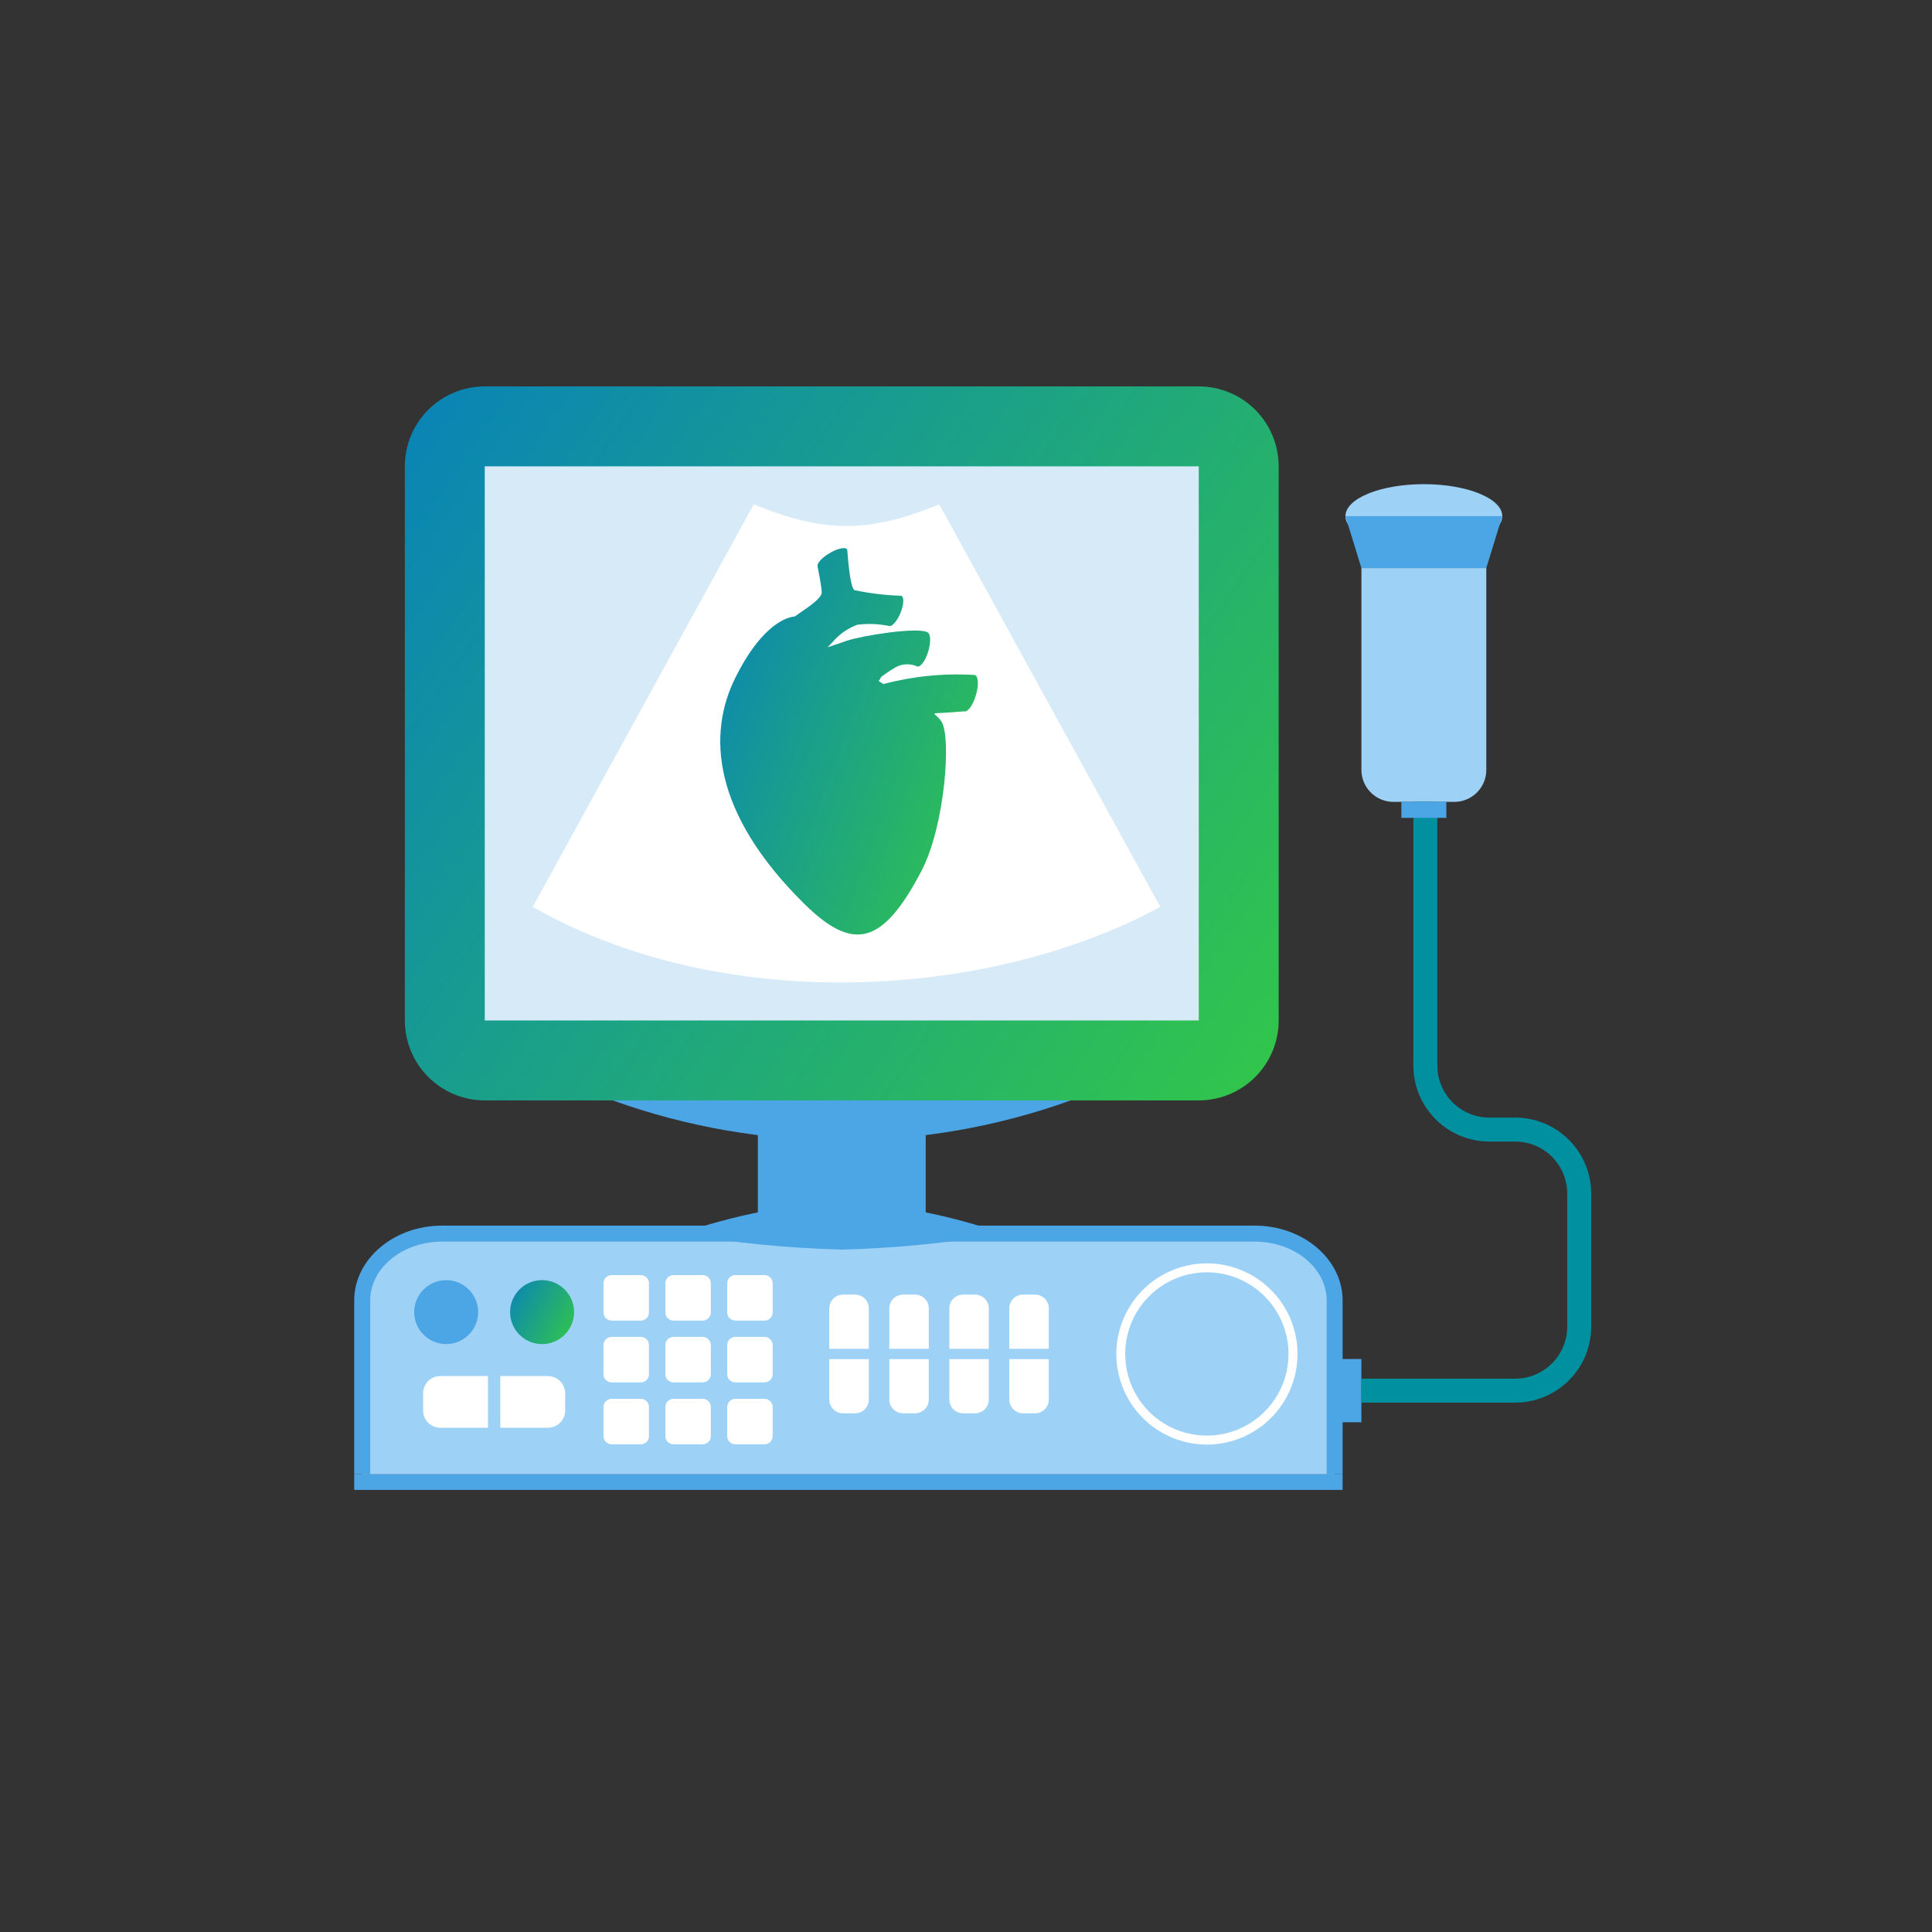 <svg width="80" height="80" viewBox="0 0 80 80" fill="none" xmlns="http://www.w3.org/2000/svg">
<rect x="0" y="0" width="80" height="80" fill="#333333" stroke="none"/>
<g clip-path="url(#clip0_1539_55412)">
<path d="M60.221 33.204H57.697C57.346 33.204 57.01 33.064 56.761 32.816C56.513 32.568 56.373 32.231 56.373 31.88V23.523H61.544V31.88C61.544 32.054 61.51 32.226 61.444 32.387C61.377 32.547 61.279 32.693 61.157 32.816C61.034 32.939 60.888 33.037 60.727 33.103C60.567 33.17 60.394 33.204 60.221 33.204Z" fill="#9DD1F6"/>
<path d="M62.206 21.372C62.206 22.104 60.753 22.696 58.959 22.696C57.165 22.696 55.712 22.104 55.712 21.372C55.712 20.641 57.165 20.048 58.959 20.048C60.753 20.048 62.206 20.641 62.206 21.372Z" fill="#9DD1F6"/>
<path d="M56.373 56.273H55.264V58.893H56.373V56.273Z" fill="#4CA5E5"/>
<path d="M14.998 61.05V53.851C14.998 52.322 16.479 51.082 18.307 51.082H51.954C53.782 51.082 55.264 52.322 55.264 53.851V61.05H14.998Z" fill="#9DD1F6"/>
<path d="M38.331 45.564H31.381V51.081H38.331V45.564Z" fill="#4CA5E5"/>
<path d="M41.529 51.081C39.324 51.464 37.094 51.685 34.856 51.743C32.618 51.685 30.387 51.464 28.182 51.081C30.333 50.328 32.58 49.882 34.856 49.757C37.132 49.882 39.378 50.328 41.529 51.081Z" fill="#4CA5E5"/>
<path d="M44.342 45.564C38.21 47.771 31.501 47.771 25.368 45.564C31.501 43.359 38.21 43.359 44.342 45.564Z" fill="#4CA5E5"/>
<path d="M55.595 61.048H54.933V53.849C54.933 52.506 53.596 51.412 51.954 51.412H18.307C16.665 51.412 15.329 52.506 15.329 53.849V61.048H14.667V53.849C14.667 52.141 16.301 50.75 18.307 50.75H51.954C53.962 50.75 55.595 52.141 55.595 53.849V61.048Z" fill="#4CA5E5"/>
<path d="M55.595 61.048H54.933H15.329H14.667V61.693H55.595V61.048Z" fill="#4CA5E5"/>
<path d="M19.799 54.331C19.799 54.593 19.722 54.849 19.576 55.067C19.431 55.284 19.224 55.454 18.982 55.554C18.741 55.655 18.474 55.681 18.218 55.63C17.961 55.579 17.725 55.453 17.54 55.268C17.354 55.083 17.228 54.847 17.177 54.59C17.126 54.333 17.152 54.067 17.252 53.825C17.352 53.583 17.522 53.376 17.74 53.231C17.957 53.085 18.213 53.008 18.475 53.008C18.649 53.007 18.821 53.042 18.982 53.108C19.142 53.175 19.288 53.272 19.412 53.395C19.535 53.518 19.632 53.664 19.699 53.825C19.765 53.985 19.799 54.157 19.799 54.331Z" fill="#4CA5E5"/>
<path d="M23.771 54.331C23.771 54.593 23.693 54.849 23.548 55.066C23.402 55.284 23.196 55.454 22.954 55.554C22.712 55.655 22.446 55.681 22.189 55.63C21.933 55.579 21.697 55.453 21.511 55.268C21.326 55.083 21.2 54.847 21.149 54.591C21.097 54.334 21.123 54.068 21.223 53.826C21.323 53.584 21.493 53.377 21.71 53.231C21.928 53.086 22.183 53.008 22.445 53.008C22.797 53.007 23.133 53.147 23.382 53.395C23.631 53.643 23.77 53.98 23.771 54.331Z" fill="url(#paint0_linear_1539_55412)"/>
<path d="M22.691 59.12H20.715V56.98H22.691C22.88 56.981 23.061 57.056 23.195 57.189C23.328 57.323 23.403 57.504 23.404 57.693V58.407C23.403 58.596 23.328 58.777 23.195 58.911C23.061 59.044 22.88 59.12 22.691 59.12Z" fill="white"/>
<path d="M18.231 59.12H20.206V56.979H18.231C18.042 56.979 17.861 57.055 17.727 57.188C17.594 57.322 17.519 57.504 17.519 57.693V58.406C17.519 58.5 17.537 58.593 17.573 58.679C17.608 58.766 17.661 58.845 17.727 58.911C17.793 58.977 17.872 59.03 17.958 59.066C18.045 59.101 18.137 59.12 18.231 59.12Z" fill="white"/>
<path d="M43.428 54.203V55.852H41.792V54.203C41.785 54.052 41.839 53.904 41.941 53.792C42.044 53.681 42.186 53.614 42.337 53.607H42.883C43.034 53.614 43.176 53.681 43.279 53.792C43.381 53.904 43.435 54.052 43.428 54.203Z" fill="white"/>
<path d="M43.428 57.927V56.277H41.792V57.927C41.785 58.078 41.84 58.225 41.942 58.337C42.044 58.448 42.186 58.515 42.337 58.522H42.883C43.034 58.515 43.176 58.448 43.278 58.337C43.381 58.226 43.434 58.078 43.428 57.927Z" fill="white"/>
<path d="M40.945 54.203V55.852H39.309V54.203C39.302 54.052 39.356 53.904 39.458 53.793C39.56 53.681 39.702 53.614 39.853 53.607H40.4C40.551 53.614 40.693 53.681 40.796 53.792C40.898 53.904 40.952 54.052 40.945 54.203Z" fill="white"/>
<path d="M40.944 57.927V56.277H39.309V57.927C39.302 58.078 39.356 58.225 39.458 58.337C39.56 58.448 39.702 58.514 39.853 58.522H40.4C40.551 58.515 40.693 58.448 40.795 58.337C40.897 58.225 40.95 58.078 40.944 57.927Z" fill="white"/>
<path d="M38.46 54.203V55.852H36.824V54.203C36.817 54.052 36.871 53.904 36.973 53.792C37.075 53.681 37.218 53.614 37.369 53.607H37.916C38.067 53.614 38.209 53.681 38.311 53.793C38.413 53.904 38.467 54.052 38.46 54.203Z" fill="white"/>
<path d="M38.459 57.927V56.277H36.824V57.927C36.817 58.078 36.871 58.225 36.974 58.337C37.076 58.448 37.218 58.515 37.369 58.522H37.915C38.066 58.515 38.208 58.448 38.31 58.337C38.412 58.225 38.465 58.078 38.459 57.927Z" fill="white"/>
<path d="M35.976 54.203V55.852H34.339V54.203C34.333 54.052 34.386 53.904 34.489 53.792C34.591 53.681 34.733 53.614 34.885 53.607H35.432C35.583 53.614 35.725 53.681 35.827 53.793C35.929 53.904 35.983 54.052 35.976 54.203Z" fill="white"/>
<path d="M35.976 57.927V56.277H34.339V57.927C34.333 58.078 34.387 58.225 34.489 58.337C34.592 58.448 34.734 58.515 34.885 58.522H35.432C35.583 58.514 35.724 58.448 35.826 58.337C35.928 58.225 35.982 58.078 35.976 57.927Z" fill="white"/>
<path d="M20.073 16H49.637C50.515 16 51.357 16.349 51.978 16.969C52.598 17.59 52.947 18.432 52.947 19.31V42.255C52.947 43.132 52.598 43.974 51.978 44.595C51.357 45.216 50.515 45.565 49.637 45.565H20.073C19.195 45.565 18.353 45.216 17.733 44.595C17.112 43.975 16.764 43.133 16.764 42.255V19.309C16.764 18.432 17.112 17.59 17.733 16.969C18.353 16.349 19.195 16 20.073 16Z" fill="url(#paint1_linear_1539_55412)"/>
<path d="M49.638 19.31H20.073V42.255H49.638V19.31Z" fill="#D7EAF8"/>
<path d="M48.046 37.553C40.885 41.423 29.881 42.017 22.059 37.553L31.212 20.883C34.134 22.079 35.972 22.079 38.892 20.883L48.046 37.553Z" fill="white"/>
<path d="M40.363 27.95C39.09 27.871 37.813 27.998 36.584 28.324C36.515 28.286 36.448 28.245 36.383 28.2C36.427 28.149 36.462 28.093 36.486 28.032C36.677 27.886 36.878 27.752 37.086 27.63C37.222 27.555 37.374 27.513 37.531 27.507C37.687 27.502 37.842 27.532 37.983 27.597C38.122 27.634 38.329 27.346 38.442 26.955C38.551 26.581 38.536 26.251 38.414 26.188L38.416 26.184C37.994 25.953 35.742 26.309 35.038 26.538L35.041 26.541L34.271 26.804L34.598 26.454C34.849 26.195 35.16 25.994 35.505 25.869C35.94 25.814 36.38 25.831 36.808 25.919C36.933 25.965 37.146 25.723 37.288 25.379C37.429 25.035 37.443 24.718 37.322 24.671C37.305 24.666 37.287 24.664 37.269 24.668C36.633 24.645 36.001 24.568 35.379 24.437C35.178 24.307 35.085 22.767 35.085 22.767L35.079 22.771C35.078 22.763 35.076 22.755 35.073 22.748C35.001 22.638 34.673 22.71 34.338 22.912C34.021 23.102 33.816 23.336 33.857 23.454L33.854 23.457C33.854 23.457 34.016 24.241 34.026 24.526C34.033 24.812 33.255 25.273 32.909 25.527C32.736 25.543 31.637 25.675 30.445 28.073C29.289 30.398 29.489 33.654 33.29 37.413C35.327 39.426 36.546 39.142 38.158 36.058C39.126 34.202 39.407 30.5 38.976 29.863C38.892 29.749 38.792 29.646 38.679 29.557C38.715 29.543 38.753 29.534 38.791 29.53C39.109 29.523 39.827 29.462 39.919 29.455L39.924 29.458C40.074 29.498 40.293 29.192 40.413 28.776C40.535 28.36 40.511 27.991 40.363 27.95Z" fill="url(#paint2_linear_1539_55412)"/>
<path d="M49.974 59.817C49.232 59.816 48.507 59.596 47.891 59.184C47.274 58.771 46.793 58.185 46.51 57.5C46.226 56.815 46.152 56.06 46.297 55.333C46.442 54.605 46.799 53.937 47.323 53.413C47.848 52.888 48.516 52.531 49.244 52.386C49.971 52.241 50.725 52.315 51.411 52.599C52.096 52.883 52.682 53.363 53.095 53.98C53.507 54.596 53.727 55.321 53.728 56.063C53.727 57.059 53.332 58.013 52.628 58.717C51.924 59.421 50.969 59.816 49.974 59.817ZM49.974 52.683C49.305 52.683 48.651 52.881 48.095 53.253C47.539 53.624 47.105 54.152 46.849 54.77C46.593 55.388 46.526 56.068 46.657 56.724C46.787 57.38 47.109 57.983 47.582 58.456C48.055 58.929 48.658 59.251 49.314 59.381C49.97 59.511 50.65 59.444 51.268 59.188C51.886 58.932 52.414 58.498 52.785 57.942C53.157 57.386 53.355 56.732 53.355 56.063C53.353 55.167 52.996 54.308 52.363 53.674C51.729 53.041 50.87 52.684 49.974 52.683Z" fill="white"/>
<path d="M25.327 52.8H26.535C26.625 52.8 26.711 52.835 26.774 52.898C26.837 52.962 26.873 53.048 26.873 53.137V54.344C26.873 54.434 26.837 54.52 26.774 54.584C26.71 54.647 26.624 54.683 26.534 54.683H25.329C25.239 54.683 25.152 54.647 25.089 54.584C25.025 54.52 24.989 54.434 24.989 54.344V53.137C24.989 53.048 25.025 52.962 25.088 52.898C25.152 52.835 25.238 52.8 25.327 52.8Z" fill="white"/>
<path d="M27.889 52.8H29.096C29.186 52.8 29.272 52.835 29.335 52.898C29.398 52.962 29.434 53.048 29.434 53.137V54.344C29.434 54.388 29.425 54.432 29.408 54.474C29.391 54.515 29.366 54.552 29.335 54.584C29.303 54.615 29.266 54.64 29.225 54.657C29.184 54.674 29.14 54.683 29.095 54.683H27.89C27.8 54.683 27.714 54.647 27.65 54.584C27.586 54.52 27.551 54.434 27.551 54.344V53.137C27.551 53.048 27.586 52.962 27.65 52.898C27.713 52.835 27.799 52.8 27.889 52.8Z" fill="white"/>
<path d="M30.45 52.8H31.657C31.702 52.8 31.746 52.808 31.787 52.825C31.828 52.842 31.865 52.867 31.896 52.898C31.928 52.93 31.953 52.967 31.97 53.008C31.986 53.049 31.995 53.093 31.995 53.137V54.344C31.995 54.434 31.959 54.52 31.896 54.584C31.832 54.647 31.746 54.683 31.656 54.683H30.451C30.361 54.683 30.275 54.647 30.211 54.584C30.148 54.52 30.112 54.434 30.112 54.344V53.137C30.112 53.093 30.121 53.049 30.137 53.008C30.154 52.967 30.179 52.93 30.211 52.898C30.242 52.867 30.279 52.842 30.32 52.825C30.361 52.808 30.405 52.8 30.45 52.8Z" fill="white"/>
<path d="M26.534 55.358H25.328C25.141 55.358 24.989 55.51 24.989 55.697V56.903C24.989 57.09 25.141 57.242 25.328 57.242H26.534C26.721 57.242 26.873 57.09 26.873 56.903V55.697C26.873 55.51 26.721 55.358 26.534 55.358Z" fill="white"/>
<path d="M29.096 55.358H27.889C27.702 55.358 27.551 55.51 27.551 55.697V56.903C27.551 57.09 27.702 57.242 27.889 57.242H29.096C29.283 57.242 29.434 57.09 29.434 56.903V55.697C29.434 55.51 29.283 55.358 29.096 55.358Z" fill="white"/>
<path d="M31.657 55.358H30.45C30.263 55.358 30.112 55.51 30.112 55.697V56.903C30.112 57.09 30.263 57.242 30.45 57.242H31.657C31.844 57.242 31.995 57.09 31.995 56.903V55.697C31.995 55.51 31.844 55.358 31.657 55.358Z" fill="white"/>
<path d="M25.328 57.922H26.534C26.624 57.922 26.71 57.958 26.774 58.021C26.837 58.085 26.873 58.171 26.873 58.261V59.468C26.873 59.557 26.837 59.643 26.774 59.706C26.711 59.77 26.625 59.805 26.535 59.805H25.327C25.238 59.805 25.152 59.77 25.088 59.706C25.025 59.643 24.989 59.557 24.989 59.468V58.261C24.989 58.171 25.025 58.085 25.089 58.021C25.152 57.958 25.238 57.922 25.328 57.922Z" fill="white"/>
<path d="M27.889 57.922H29.096C29.185 57.922 29.271 57.958 29.335 58.021C29.398 58.085 29.434 58.171 29.434 58.261V59.468C29.434 59.557 29.398 59.643 29.335 59.706C29.272 59.77 29.186 59.805 29.096 59.805H27.889C27.799 59.805 27.713 59.77 27.65 59.706C27.586 59.643 27.551 59.557 27.551 59.468V58.261C27.551 58.171 27.586 58.085 27.65 58.021C27.713 57.958 27.799 57.922 27.889 57.922Z" fill="white"/>
<path d="M30.45 57.922H31.657C31.747 57.922 31.833 57.958 31.896 58.021C31.96 58.085 31.995 58.171 31.995 58.261V59.468C31.995 59.557 31.96 59.643 31.896 59.706C31.833 59.77 31.747 59.805 31.657 59.805H30.45C30.36 59.805 30.274 59.77 30.211 59.706C30.147 59.643 30.112 59.557 30.112 59.468V58.261C30.112 58.171 30.148 58.085 30.211 58.021C30.274 57.958 30.361 57.922 30.45 57.922Z" fill="white"/>
<path d="M62.744 58.079H56.373V57.087H62.744C63.314 57.086 63.861 56.859 64.264 56.456C64.668 56.053 64.895 55.506 64.895 54.935V49.421C64.895 48.851 64.668 48.304 64.265 47.9C63.861 47.497 63.315 47.27 62.744 47.27H61.669C60.835 47.269 60.036 46.937 59.446 46.348C58.857 45.758 58.526 44.959 58.525 44.126V33.204H59.517V44.126C59.518 44.696 59.745 45.243 60.148 45.646C60.551 46.049 61.098 46.276 61.669 46.277H62.744C63.578 46.278 64.377 46.609 64.966 47.199C65.556 47.788 65.887 48.587 65.888 49.421V54.935C65.887 55.769 65.555 56.568 64.966 57.158C64.377 57.747 63.578 58.078 62.744 58.079Z" fill="#00909F"/>
<path d="M59.889 33.204H58.028V33.867H59.889V33.204Z" fill="#4CA5E5"/>
<path d="M62.206 21.372H55.711L56.373 23.523H61.544L62.206 21.372Z" fill="#4CA5E5"/>
</g>
<defs>
<linearGradient id="paint0_linear_1539_55412" x1="21.123" y1="53.008" x2="24.235" y2="54.758" gradientUnits="userSpaceOnUse">
<stop stop-color="#0983B8"/>
<stop offset="1" stop-color="#32C64A"/>
</linearGradient>
<linearGradient id="paint1_linear_1539_55412" x1="16.764" y1="16" x2="54.743" y2="42.146" gradientUnits="userSpaceOnUse">
<stop stop-color="#0983B8"/>
<stop offset="1" stop-color="#32C64A"/>
</linearGradient>
<linearGradient id="paint2_linear_1539_55412" x1="29.824" y1="22.697" x2="44.292" y2="28.122" gradientUnits="userSpaceOnUse">
<stop stop-color="#0983B8"/>
<stop offset="1" stop-color="#32C64A"/>
</linearGradient>
<clipPath id="clip0_1539_55412">
<rect width="52" height="46.667" fill="white" transform="translate(14.667 16)"/>
</clipPath>
</defs>
</svg>
